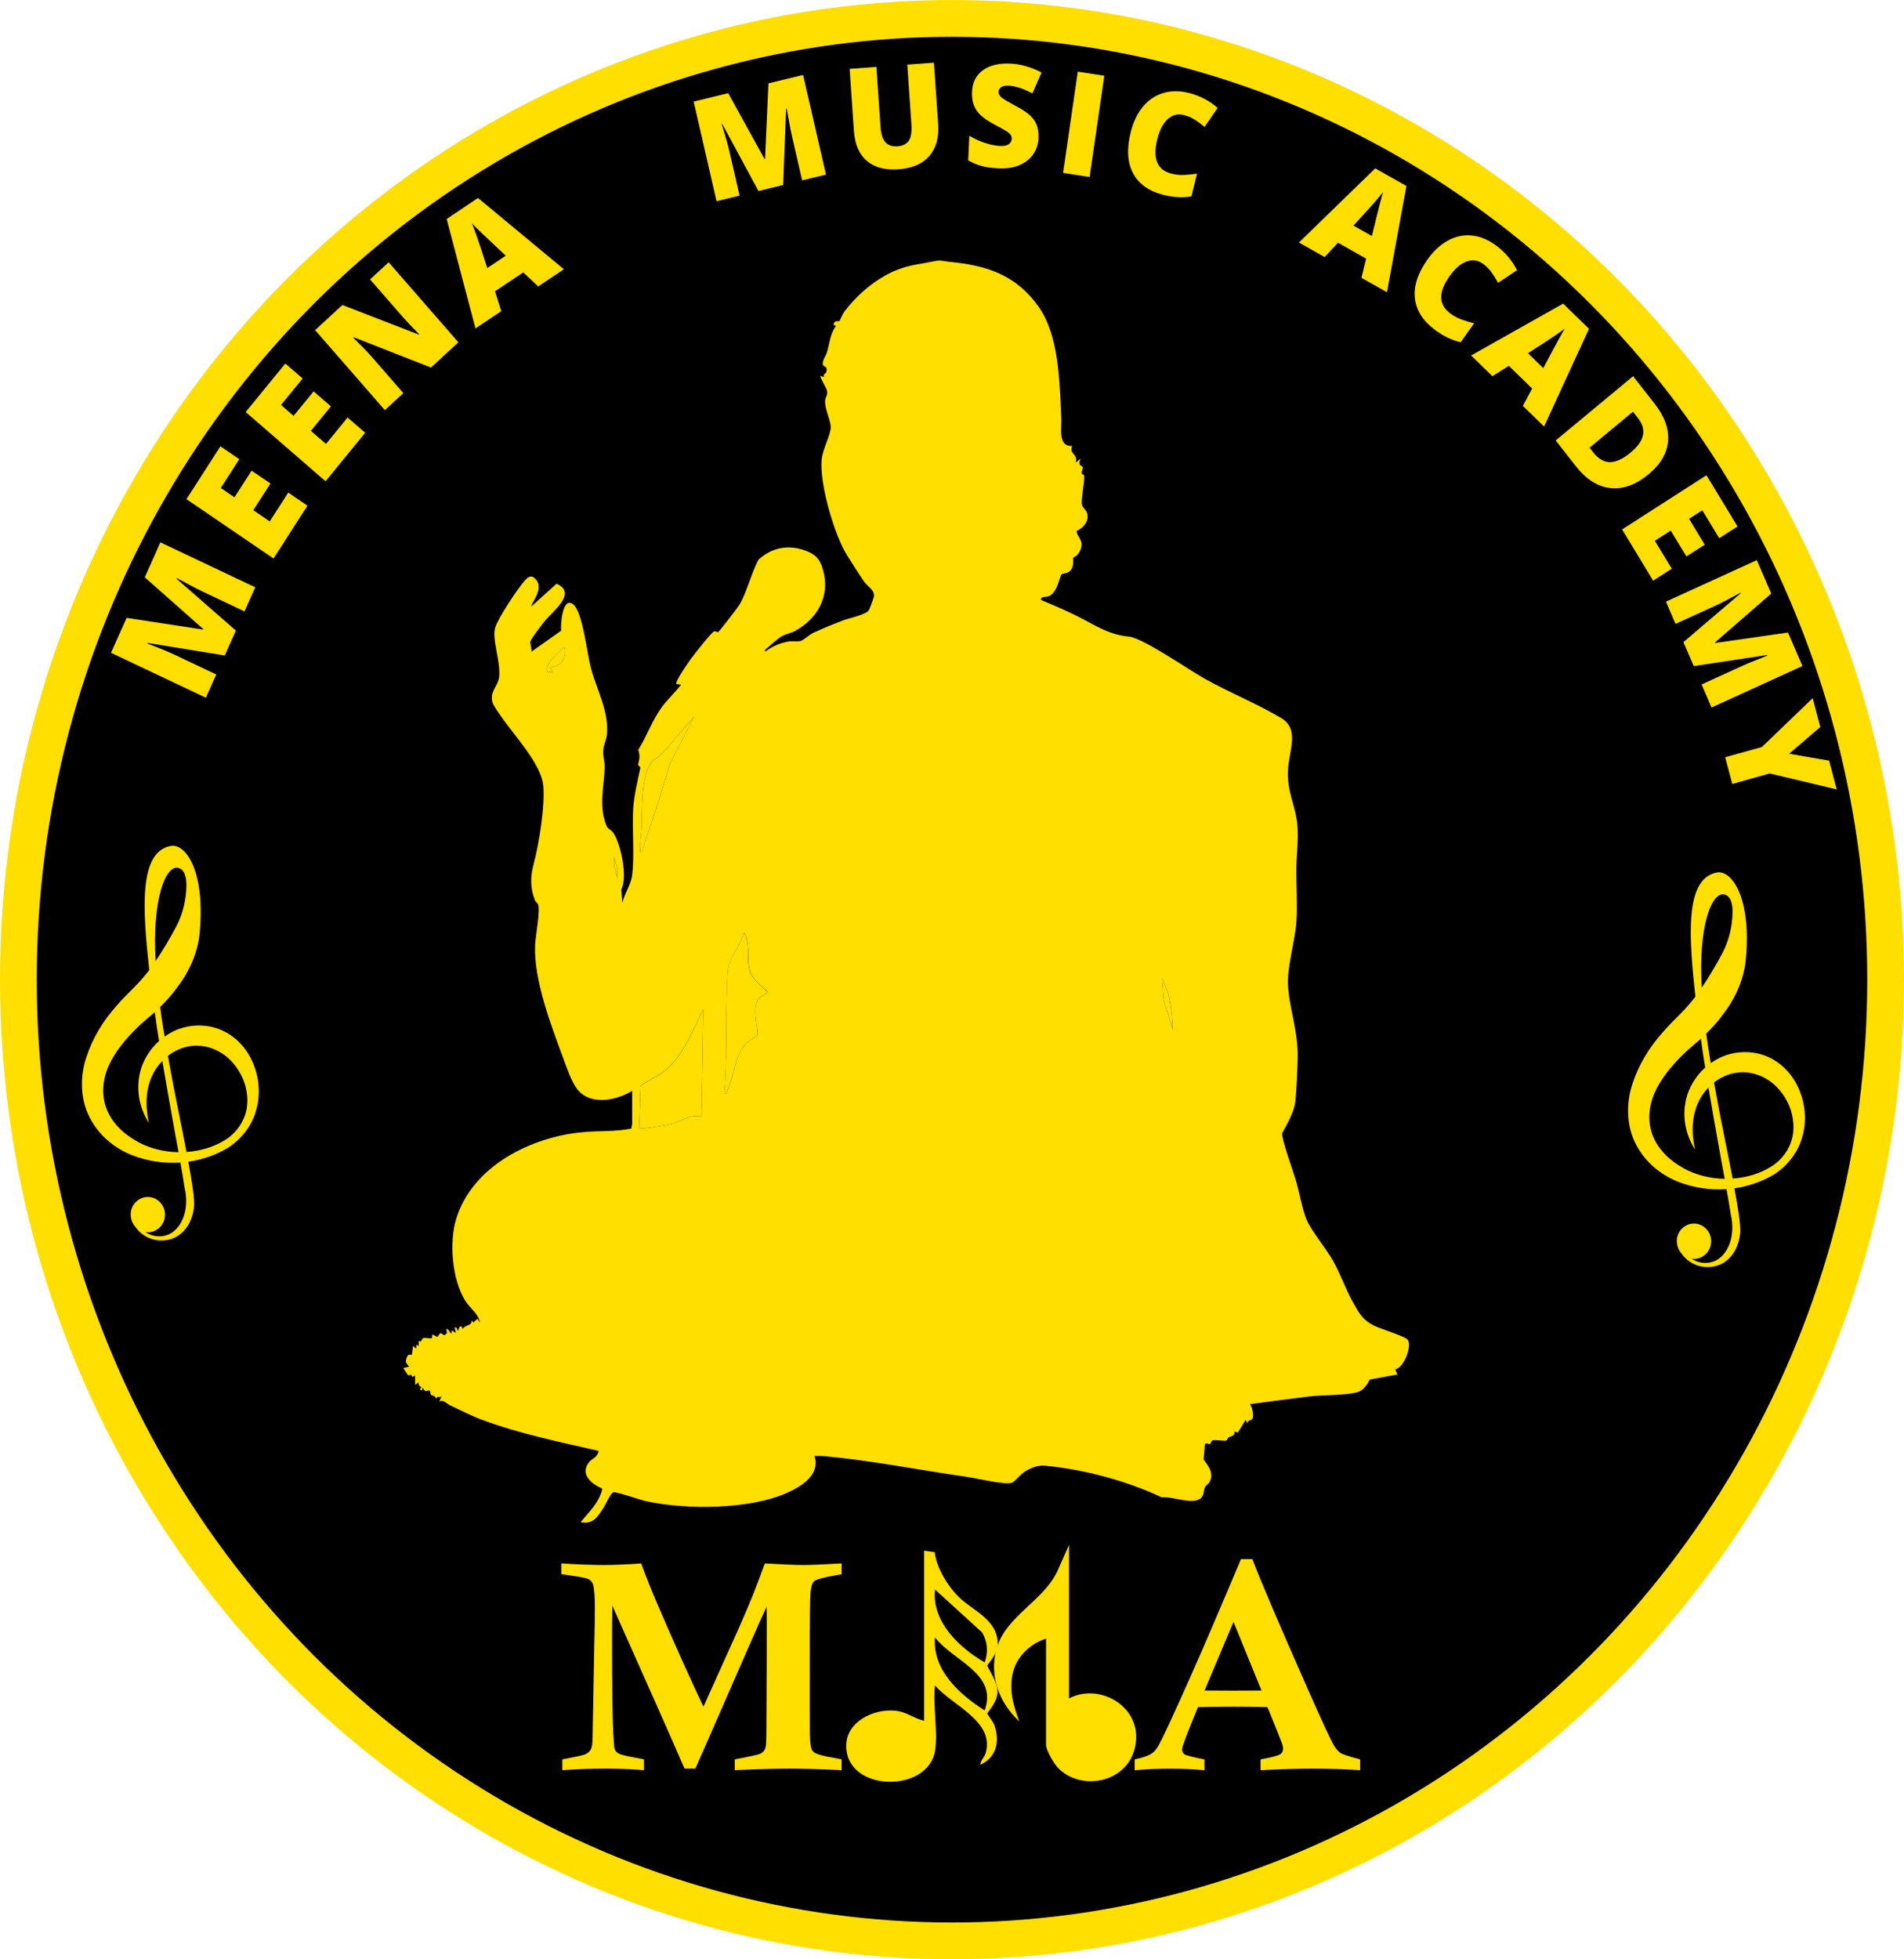 <?xml version="1.0" encoding="UTF-8"?>
<svg id="Layer_1" data-name="Layer 1" xmlns="http://www.w3.org/2000/svg" viewBox="0 0 569.92 586.41">
  <defs>
    <style>
      .cls-1 {
        fill: black	;
        stroke: #FFDF00;
        stroke-miterlimit: 10;
        stroke-width: 11px;
      }

      .cls-2 {
        fill: #FFDF00;
        stroke-width: 0px;
      }

      .cls-3 {
        fill: black;
        stroke-width: 0px;
      }

      .cls-4 {
        fill: #FFDF00;
        stroke: #D3AF37;
        stroke-miterlimit: 5;
        stroke-width: 5px;
      }

    </style>
  </defs>
  <ellipse class="cls-1" cx="284.96" cy="293.21" rx="279.46" ry="287.7"/>
  <path class="cls-2" d="M538.54,326.15c-1.75-4.24-4.97-7.79-8.97-9.65-3.87-1.85-8.25-2.01-11.89-.98-2.14.59-3.99,1.54-5.6,2.68-.16-1-.34-1.99-.5-3-.31-1.92-.58-3.88-.85-5.85,1.74-1.7,3.4-3.53,4.87-5.54,3.65-4.65,6.32-10.34,6.94-16.39,1.78-18.09-3.84-26.77-8.39-26.32-9.96,1.56-8.64,19.06-6.67,37.21-1.34,1.7-2.74,3.37-4.29,4.92l-2.79,2.82c-.92.91-1.89,1.98-2.88,3.13-3.86,4.37-7.02,9.45-8.89,15.25-1.93,5.74-1.82,12.61,1.03,18.02,2.77,5.46,7.52,9.15,12.46,11.18,4.86,1.91,9.86,2.62,14.67,2.28.47,2.59.92,5.11,1.26,7.48,1.51,6.29-.65,11.94-4.45,13.89-2.85,1.34-5.53.62-7.31-.57.2.03.39.08.6.08,2.84.09,5.22-2.22,5.3-5.14.08-2.93-2.18-5.35-5.01-5.44-2.83-.07-5.2,2.23-5.27,5.15,0,.24.03.46.05.69h-.02s0,.01.02.07c.13,1.16.61,2.22,1.35,3.03.14.2.28.4.45.61.84,1.03,2.13,2.13,3.9,2.84,1.8.67,4.07.96,6.52.15,2.44-.77,4.76-3,5.83-5.95.56-1.45.93-3.09.9-4.75-.05-1.8-.27-3.31-.5-5.02-.36-2.35-.78-4.83-1.25-7.36,4.29-.61,8.37-2.06,12.01-4.25,4.05-2.66,7.2-6.76,8.38-11.45,1.29-4.65.77-9.6-1.01-13.83ZM516.36,267.78c2,.65,2.26,3.47,2.24,5.27-.07,4.26-1.08,8.53-3.07,12.27-1.92,3.6-3.92,6.99-6.14,10.28-1.1-18.15,2.94-29.14,6.97-27.82ZM503.9,349.62c-4.03-2.18-7.53-5.53-9.15-9.66-1.64-4.11-1.3-8.73.56-12.96,1.88-4.21,5.07-8.05,8.53-11.43.82-.8,1.72-1.64,2.79-2.53l1.44-1.24c.35-.3.7-.59,1.05-.9.22,1.55.44,3.08.66,4.61.21,1.36.42,2.68.63,4.01-3.04,2.73-4.92,6.21-5.67,9.3-1.24,5.23-.13,9.28.82,11.7.49,1.22.94,2.09,1.29,2.68.34.57.52.86.52.86,0,0-.34-1.35-.61-3.86-.2-2.46-.25-6.21,1.51-10.11.68-1.59,1.75-3.18,3.12-4.59.94,5.58,1.89,10.95,2.8,16.03.68,3.94,1.4,7.7,2.06,11.29-4.27-.07-8.58-1.1-12.34-3.17ZM536.71,339.34c-.55,3.98-3.08,7.79-6.81,9.99-3.28,1.99-7.21,3.14-11.27,3.41-.7-3.72-1.48-7.61-2.31-11.67-1.1-5.38-2.21-11.11-3.27-17.08,1.68-1.3,3.66-2.31,5.94-2.79,5.22-1.09,11.49,1.11,15.26,7.24,1.9,3,2.99,6.89,2.45,10.9Z"/>
  <path class="cls-2" d="M75.74,318.19c-1.75-4.24-4.97-7.79-8.97-9.65-3.87-1.85-8.25-2.01-11.89-.98-2.14.59-3.99,1.54-5.6,2.68-.16-1-.34-1.99-.5-3-.31-1.92-.58-3.88-.85-5.85,1.74-1.7,3.4-3.53,4.87-5.54,3.65-4.65,6.32-10.34,6.94-16.39,1.78-18.09-3.84-26.77-8.39-26.32-9.96,1.56-8.64,19.06-6.67,37.21-1.34,1.7-2.74,3.37-4.29,4.92l-2.79,2.82c-.92.91-1.89,1.98-2.88,3.13-3.86,4.37-7.02,9.45-8.89,15.25-1.93,5.74-1.82,12.61,1.03,18.02,2.77,5.46,7.52,9.15,12.46,11.18,4.86,1.91,9.86,2.62,14.67,2.28.47,2.59.92,5.11,1.26,7.48,1.51,6.29-.65,11.94-4.45,13.89-2.85,1.34-5.53.62-7.31-.57.2.03.39.08.6.08,2.84.09,5.22-2.22,5.3-5.14.08-2.93-2.18-5.35-5.01-5.44-2.83-.07-5.2,2.23-5.27,5.15,0,.24.03.46.05.69h-.02s0,.01.02.07c.13,1.16.61,2.22,1.35,3.03.14.2.28.4.45.61.84,1.03,2.13,2.13,3.9,2.84,1.8.67,4.07.96,6.52.15,2.44-.77,4.76-3,5.83-5.95.56-1.45.93-3.09.9-4.75-.05-1.8-.27-3.31-.5-5.02-.36-2.35-.78-4.83-1.25-7.36,4.29-.61,8.37-2.06,12.01-4.25,4.05-2.66,7.2-6.76,8.38-11.45,1.29-4.65.77-9.6-1.01-13.83ZM53.56,259.82c2,.65,2.26,3.47,2.24,5.27-.07,4.26-1.08,8.53-3.07,12.27-1.92,3.6-3.92,6.99-6.14,10.28-1.1-18.15,2.94-29.14,6.97-27.82ZM41.1,341.66c-4.03-2.18-7.53-5.53-9.15-9.66-1.64-4.11-1.3-8.73.56-12.96,1.88-4.21,5.07-8.05,8.53-11.43.82-.8,1.72-1.64,2.79-2.53l1.44-1.24c.35-.3.7-.59,1.05-.9.22,1.55.44,3.08.66,4.61.21,1.36.42,2.68.63,4.01-3.04,2.73-4.92,6.21-5.67,9.3-1.24,5.23-.13,9.28.82,11.7.49,1.22.94,2.09,1.29,2.68.34.57.52.86.52.86,0,0-.34-1.35-.61-3.86-.2-2.46-.25-6.21,1.51-10.11.68-1.59,1.75-3.18,3.12-4.59.94,5.58,1.89,10.95,2.8,16.03.68,3.94,1.4,7.7,2.06,11.29-4.27-.07-8.58-1.1-12.34-3.17ZM73.91,331.38c-.55,3.98-3.08,7.79-6.81,9.99-3.28,1.99-7.21,3.14-11.27,3.41-.7-3.72-1.48-7.61-2.31-11.67-1.1-5.38-2.21-11.11-3.27-17.08,1.68-1.3,3.66-2.31,5.94-2.79,5.22-1.09,11.49,1.11,15.26,7.24,1.9,3,2.99,6.89,2.45,10.9Z"/>
  <g>
    <path class="cls-2" d="M67.28,196.18l-23.1-3.75-.08.18c3.61,1.37,6.37,2.52,8.3,3.42l12.33,5.85-3.11,6.95-28.39-13.45,4.67-10.45,22.86,3.5.07-.16-17.5-15.48,4.68-10.46,28.39,13.45-3.22,7.21-12.45-5.9c-.65-.31-1.36-.66-2.14-1.05-.78-.39-2.68-1.4-5.69-3.02l-.08.18,17.79,15.53-3.34,7.47Z"/>
    <path class="cls-2" d="M92.04,151.34l-10.17,15.82-26.06-17.76,10.17-15.82,5.65,3.86-5.55,8.61,4.1,2.8,5.13-7.98,5.65,3.85-5.14,7.98,4.92,3.36,5.54-8.63,5.74,3.92Z"/>
    <path class="cls-2" d="M109.31,129.53l-11.87,14.51-23.9-20.72,11.87-14.52,5.18,4.49-6.47,7.91,3.76,3.27,5.99-7.33,5.18,4.49-5.99,7.33,4.51,3.91,6.47-7.91,5.26,4.56Z"/>
    <path class="cls-2" d="M137.2,102.45l-8.19,7.56-23.14-9.08-.14.13c2.51,2.47,4.38,4.4,5.6,5.8l9.4,10.79-5.53,5.11-20.87-23.95,8.15-7.53,22.91,8.88.1-.08c-2.25-2.28-4.01-4.15-5.29-5.62l-9.43-10.83,5.56-5.13,20.87,23.95Z"/>
    <path class="cls-2" d="M161.1,85.73l-4.48-4.2-8.45,5.66,1.87,5.94-7.72,5.17-8.62-32.76,9.37-6.29,25.71,21.33-7.69,5.15ZM151.39,76.53l-3.92-3.67c-.88-.81-2-1.87-3.36-3.19-1.36-1.31-2.32-2.26-2.86-2.86.29.7.73,1.87,1.33,3.52.59,1.65,1.69,4.95,3.28,9.9l5.53-3.71Z"/>
    <path class="cls-2" d="M227.03,57.16l-10.82-20.04-.18.04c1.12,3.59,1.91,6.4,2.37,8.43l2.97,12.95-6.89,1.68-6.85-29.82,10.35-2.52,10.87,19.71.15-.03,1.02-22.61,10.37-2.52,6.85,29.82-7.14,1.74-3-13.08c-.16-.67-.32-1.43-.49-2.27-.17-.83-.55-2.89-1.13-6.16l-.18.04-.88,22.85-7.4,1.8Z"/>
    <path class="cls-2" d="M279.55,18.75l1.27,18.4c.27,4-.61,7.18-2.64,9.53-2.03,2.36-5.11,3.68-9.22,3.99-4.02.29-7.18-.55-9.49-2.52-2.31-1.97-3.6-4.96-3.87-8.96l-1.28-18.59,8.01-.58,1.23,17.94c.15,2.16.65,3.7,1.49,4.62.84.91,2.03,1.32,3.55,1.21,1.62-.12,2.77-.68,3.44-1.71.67-1.02.92-2.64.77-4.84l-1.23-17.9,7.97-.58Z"/>
    <path class="cls-2" d="M310.86,41.24c-.09,1.9-.63,3.56-1.63,4.98-1,1.43-2.39,2.51-4.18,3.24-1.79.73-3.86,1.04-6.22.92-1.97-.1-3.61-.32-4.93-.67-1.32-.35-2.68-.93-4.09-1.7l.34-7.37c1.49.88,3.04,1.6,4.66,2.13,1.62.54,3.12.84,4.49.91,1.19.06,2.06-.11,2.63-.51.57-.4.87-.93.91-1.61.02-.42-.08-.79-.28-1.11-.21-.33-.55-.67-1.03-1.01-.48-.34-1.75-1.06-3.84-2.16-1.88-1-3.29-1.95-4.21-2.85-.92-.89-1.59-1.91-2-3.03-.41-1.13-.58-2.44-.52-3.95.13-2.83,1.23-4.97,3.28-6.45,2.05-1.48,4.81-2.13,8.27-1.96,3.06.15,6.14,1.04,9.25,2.66l-2.74,6.26c-2.7-1.45-5.05-2.22-7.06-2.32-1.04-.05-1.8.1-2.29.45-.49.35-.75.8-.77,1.37-.03.6.25,1.16.82,1.66.58.51,2.16,1.45,4.76,2.84,2.49,1.31,4.2,2.67,5.12,4.08.93,1.41,1.34,3.15,1.24,5.21Z"/>
    <path class="cls-2" d="M318.21,51.76l4.4-30.31,7.94,1.22-4.4,30.31-7.94-1.22Z"/>
    <path class="cls-2" d="M354.42,34.44c-1.84-.48-3.47-.08-4.89,1.22-1.42,1.3-2.46,3.32-3.14,6.07-1.41,5.72-.01,9.12,4.18,10.22,1.27.33,2.54.47,3.82.41,1.28-.05,2.58-.18,3.91-.39l-1.67,6.79c-2.66.47-5.5.31-8.52-.47-4.32-1.13-7.32-3.3-8.99-6.5-1.67-3.2-1.9-7.26-.68-12.18.76-3.07,1.98-5.63,3.67-7.67,1.69-2.04,3.74-3.41,6.14-4.12,2.41-.7,5.03-.68,7.86.06,3.1.8,5.89,2.28,8.37,4.41l-3.93,5.7c-.93-.79-1.88-1.5-2.85-2.13-.97-.63-2.07-1.11-3.28-1.42Z"/>
    <path class="cls-2" d="M407.51,83.16l1.41-5.76-8.42-4.76-4,4.29-7.69-4.35,22.84-22.19,9.34,5.28-5.83,31.8-7.65-4.33ZM410.64,70.64l1.24-5.04c.26-1.13.62-2.58,1.08-4.34.46-1.77.81-3.02,1.05-3.76-.44.56-1.2,1.47-2.28,2.73-1.08,1.25-3.28,3.68-6.6,7.29l5.51,3.12Z"/>
    <path class="cls-2" d="M443.96,79.01c-1.54-1.15-3.19-1.4-4.98-.74-1.79.66-3.49,2.13-5.11,4.42-3.37,4.77-3.31,8.46.19,11.09,1.06.79,2.19,1.41,3.4,1.84,1.21.44,2.46.83,3.77,1.14l-4,5.66c-2.64-.58-5.22-1.82-7.73-3.71-3.61-2.7-5.6-5.86-5.99-9.47-.39-3.6.87-7.47,3.77-11.56,1.81-2.57,3.88-4.47,6.18-5.71,2.31-1.25,4.7-1.74,7.19-1.47,2.49.27,4.91,1.29,7.28,3.06,2.58,1.93,4.64,4.37,6.17,7.3l-5.7,3.79c-.58-1.09-1.21-2.12-1.88-3.07-.68-.95-1.52-1.81-2.53-2.57Z"/>
    <path class="cls-2" d="M455.84,121.48l2.77-5.2-6.97-6.79-4.92,3.11-6.38-6.2,27.55-15.53,7.74,7.54-13.44,29.26-6.34-6.18ZM461.94,110.18l2.43-4.56c.53-1.02,1.23-2.33,2.11-3.92.87-1.59,1.52-2.72,1.94-3.37-.57.43-1.52,1.12-2.87,2.05-1.35.93-4.08,2.71-8.18,5.34l4.57,4.45Z"/>
    <path class="cls-2" d="M493.48,141.93c-3.86,3.21-7.7,4.59-11.49,4.15-3.8-.44-7.24-2.63-10.32-6.58l-6.01-7.67,23.17-19.23,6.43,8.2c2.97,3.81,4.32,7.53,4.04,11.18-.29,3.65-2.22,6.96-5.81,9.94ZM488.06,135.47c2.13-1.76,3.36-3.5,3.72-5.2.35-1.71-.16-3.44-1.53-5.19l-1.46-1.86-12.98,10.77,1.12,1.43c1.52,1.94,3.19,2.91,5,2.9,1.81-.01,3.86-.96,6.13-2.85Z"/>
    <path class="cls-2" d="M494.83,173.79l-9.29-15.33,25.25-16.22,9.3,15.33-5.48,3.52-5.06-8.36-3.97,2.55,4.69,7.74-5.48,3.52-4.69-7.74-4.76,3.06,5.07,8.35-5.56,3.57Z"/>
    <path class="cls-2" d="M503.88,192.2l17.15-14.63-.07-.18c-3.22,1.79-5.76,3.11-7.61,3.95l-11.82,5.39-2.87-6.66,27.21-12.42,4.31,10.01-16.82,14.62.07.16,21.77-3.13,4.32,10.03-27.21,12.42-2.97-6.91,11.93-5.44c.62-.29,1.31-.59,2.08-.92.77-.32,2.66-1.08,5.68-2.28l-.07-.17-21.98,3.32-3.08-7.16Z"/>
    <path class="cls-2" d="M535.53,225.59l11.98,2.08,2.27,8.6-20.06-4.77-11.21,3.14-2.11-8,10.99-3.06,15.2-14.62,2.28,8.64-9.33,8Z"/>
  </g>
  <g>
    <path class="cls-2" d="M168.03,471.16v-3.23c5.05.32,9.22.48,12.5.48,3.5,0,7.3-.16,11.4-.48,1.19,3.32,2.74,7.24,4.67,11.78,5.26,12.21,9.91,22.58,13.96,31.1l10.69-23.73c1.7-3.87,3.05-7.04,4.05-9.53,1-2.49,2.21-5.69,3.63-9.62,5.35.32,9.25.48,11.67.48,2.09,0,5.86-.16,11.33-.48v3.23c-.84.17-1.48.29-1.9.35-3.63.64-5.73,1.22-6.31,1.74-.58.52-.94,1.61-1.1,3.25s-.23,8.24-.23,19.78c0,14.66.01,22.3.04,22.94.08,2.3.25,3.71.48,4.23s.54.9.91,1.13c.98.58,3.05,1.12,6.2,1.61l1.9.39v3.23c-6.83-.32-12.03-.48-15.61-.48s-9.15.16-16.37.48v-3.23c4.46-.84,6.97-1.39,7.52-1.64.55-.25.97-.57,1.25-.98.28-.41.47-.96.57-1.66.1-.7.15-3.68.15-8.94.06-11.43.08-20.35.08-26.78,0-.61-.01-2.52-.04-5.71-1.56,3.31-7.23,16.23-17.04,38.73l-4.28,9.73h-3.26c-3.2-7.41-10.4-23.67-21.6-48.76-.06,3.81-.09,7.04-.09,9.68,0,14.51.13,24.1.38,28.79.14,2.68.28,4.17.42,4.49.2.55.62,1,1.27,1.35.65.35,2.57.8,5.76,1.35.4.09.97.2,1.74.35v3.23c-4.01-.32-7.88-.48-11.61-.48s-8.04.16-12.84.48v-3.23c3.67-.67,5.9-1.15,6.69-1.44.79-.29,1.38-.77,1.78-1.44.4-.67.59-1.92.59-3.75l.51-27.74c.11-4.86.17-8.46.17-10.82,0-3.63-.18-6.02-.55-7.15-.23-.7-.66-1.22-1.3-1.57-.64-.35-2.7-.75-6.19-1.22-.45-.06-1.12-.16-2-.31Z"/>
    <path class="cls-2" d="M377.32,529.83v-3.23c3.42-.64,5.39-1.17,5.93-1.57.54-.41.8-.96.8-1.66,0-.41-.08-.87-.25-1.4-.45-1.22-1.92-4.9-4.4-11.02-3.97-.09-7.29-.13-9.94-.13-2.17,0-5.79.04-10.87.13-3.17,7.64-4.75,11.82-4.75,12.55s.23,1.22.68,1.55c.45.34,2.46.85,6.01,1.55v3.23c-3.56-.32-6.96-.48-10.21-.48-3.5,0-7.06.16-10.68.48v-3.23c2.54-.55,4.29-1.18,5.25-1.88.65-.47,1.24-1.17,1.78-2.1,1.1-1.83,4.4-8.92,9.89-21.28,3.48-7.82,8.45-19.39,14.9-34.71h3.39c2.63,6.83,8.06,19.58,16.31,38.24,4.58,10.38,7.32,16.28,8.22,17.7.62.99,1.24,1.69,1.86,2.1.62.41,2.58,1.05,5.89,1.92v3.23c-5-.32-9.65-.48-13.94-.48s-9.53.16-15.89.48ZM369.22,485.43l-8.66,20.54,8.39.04c2,0,4.89-.01,8.65-.04l-8.38-20.54Z"/>
    <g>
      <path class="cls-2" d="M339.61,523.53c-2.68,10.18-16.15,12.6-22.93,5.59-1.15-1.19-3.57-5.22-3.57-6.87v-31.8c-4.25,1.28-8.43,4.93-9.76,9.57-1.52,5.31-.11,10.27,1.77,15.21-5.81-5.29-9.13-13.43-6.86-21.63,2.82-10.17,14.29-14.3,18.47-23.85l3.26-7.37v45.97c9.41-5.01,22.84,2.93,19.62,15.17Z"/>
      <path class="cls-2" d="M295.53,498.51c.04-.53,3.24-3.28,3.12-6.84-.24-6.9-7.29-9.55-11.39-13.43-3.48-3.3-6.94-8.97-7.48-13.68l-3.17-.43v50.92c-3.03-.73-5.5-2.81-8.8-3.06-6.58-.51-14.3,3.36-14.51,10.24-.41,14.17,24.36,14.65,26.57,1.89.98-5.68-.72-13.73,0-19.68,5.24,6.1,17.66,10.6,15.24,20.04-.38,1.49-1.6,2.26-1.66,3.7,4.9-2.19,5.87-7.18,4.19-11.85-.4-1.09-2.13-3.26-2.13-3.46,0-.36,2.94-3.23,3.08-6.33.13-3.1-3.08-7.54-3.05-8.03ZM279.86,475.73l14.13,12.88c1.63,2.86,1.85,5.88.74,8.95-7.83-4.57-15.83-12.27-14.87-21.84ZM294.73,511.93c-7.72-4.9-15.62-12.13-14.87-21.85,5.46,7.08,18.89,10.78,14.87,21.85Z"/>
    </g>
  </g>
  <g>
    <path class="cls-2" d="M421.24,400.88c-.61-.87-8.09-3.19-9.85-4.06-3.53-1.78-4.45-3.56-6.4-7.04-2.3-4.1-3.68-8.36-6.02-12.5-1.99-3.56-6.67-9.15-7.93-12.37-1.27-3.1-2.18-8.48-3.26-12-.65-2.19-4.33-12.37-3.99-13.78,1.27-2.15,3.41-6.21,3.83-8.69.46-3.1.73-10.43.81-13.86.19-8.11-2.8-15.64-2.91-22.47-.08-5.38,2.15-12.71,2.53-18.25.35-5.17-.08-11.01,0-16.26.04-4.1.65-8.19.31-12.33-.5-6.46-3.22-9.89-2.8-17.13.31-5.5,3.49-11.92-2.07-15.23-7.05-4.22-15.68-7.7-23.08-11.88-4.71-2.65-18.44-12.17-22.54-12.5-6.44-.58-10.81-3.93-16.71-6.75-3.14-1.53-6.4-2.86-9.58-4.22-.19-1.2,1.61-.7,2.61-1.24,2.45-1.28,3.03-6,3.56-6.41.65-.5,2.22,0,3.14-1.9.57-1.24.15-2.61.46-3.15.08-.17.88-.37,1.19-.83,2.99-4.01-.5-5.34-.23-7.16,1.99-.79,3.99-3.19,2.99-5.55-.34-.91-1.42-1.41-1.49-2.65-.11-2.15.81-6.04.73-8.44-1.53-.54-.27-1.61-.42-2.36-.11-.58-1.65-.29-.69-2.57l-1.42,1.16c.73-2.86-2.15-2.4-1.07-5.01-4.41.37-3.1-5.5-3.26-8.32-.54-10.68-.61-24.62-6.82-33.36-6.9-9.73-15.87-12.37-26.68-13.41-3.03-.33-2.26-.66-5.48,0-2.41.5-5.17.83-7.55,1.53-7.13,1.99-13.72,7.24-18.44,13.41-.5.7-1.34,2.69-1.49,2.86-.08.08-1.46-.5-1.72,1.03l.73.37c-1.76,2.32-1.92,5.26-2.72,7.95-.27.91-1.72,2.81-1.07,3.89.31.46,1.38.17.88,2.03-.04.29-1.07.54-.69,1.45l-1.07-.37c-.23.29,1.8,3.6,1.99,4.43.27,1.37-.54,1.95-.58,3.1-.04,2.69,1.65,5.63,1.69,7.82,0,2.28-2.41,6.54-2.72,9.68-.69,7.24,3.83,22.76,7.7,28.8,1.53,2.36,3.49,5.59,5.02,7.74,1.07,1.53,3.41,2.65,2.87,4.72-.08.37-1.34,3.68-1.46,3.85-1,1.41-6.13,2.4-7.9,3.1-2.8,1.08-6.09,2.4-8.78,3.68-1.19.58-2.84,2.11-3.56,2.36-1.23.41-2.53,0-3.76.21-2.53.41-4.94,1.45-7.05,3.06-.19-.83.42-.87.81-1.24.84-.83,3.18-2.81,4.1-3.35,1.3-.74,2.84-.95,4.18-1.7,7.01-3.89,10.85-11.09,7.82-19.49-1.04-2.81-2.8-3.77-5.4-4.68-4.83-1.61-9.62-.66-13.49,2.9-2.15,4.01-3.49,9.77-5.75,13.57-.5.83-5.9,7.82-6.32,8.11-.19.17-.77-.33-1.15-.25-.73.12-6.32,7.28-7.17,8.48-.69.95-4.71,6.7-4.18,7.33l1.42.17c-1.76,2.28-4.22,4.55-5.86,6.83-2.84,3.89-4.41,8.61-6.98,12.66.57,1.9.38,2.61-.08,4.51l.73.79c-.81,3.85-1.88,8.15-2.15,12.04-.42,6.21.46,14.61-.38,20.53-.34,2.44-2.38,5.46-2.87,7.99l-.34-4.1c2.07-3.68-.27-14.07-2.49-17.05-.69-.87-1.49-.91-1.99-2.11-2.41-5.96-.54-11.92-.5-17.63,0-1.61-.58-3.15-.38-5.05.12-1.45.88-2.86,1.04-4.3.77-7.04-3.14-13.78-4.83-20.32-1.07-4.06-2.38-16.47-5.21-18.79-3.18-2.61-3.87,5.88-3.64,7.86l-8.89,6.29c.19-.99-.42-2.03-.34-2.9.04-.79,3.64-5.46,4.45-6.41,2.34-2.86,9.7-8.28,3.41-11.05l-7.51,6.79c-.42-.54,3.83-5.05,1.42-7.95-1.26-1.57-2.26-1.08-3.41.21-2.07,2.32-8.01,11.22-8.85,14.03-1.11,3.52,1.69,10.1,1.15,14.86-.31,2.77-2.84,4.22-1.99,7.53.23.95,1.92,3.31,2.57,4.22,3.72,5.5,12.11,14.28,12.65,20.82.54,6.29-1.3,17.42-2.91,23.51-1,3.68-1,7.12.38,10.64.19.58.81.91.96,1.28.73,1.9-.77,9.6-.88,12.21-.46,10.47,4.83,24.13,8.43,33.9.92,2.52,2.45,6.91,3.95,8.94,3.87,5.38,11.84,3.77,16.67.79v9.89c0,.29-.31.87-.15,1.37-4.87,1.08-10.08.62-15.1,1.16-14.6,1.45-32.39,9.73-37.41,25.87-2.18,7.08-1.23,18.17,2.64,24.46,1.46,2.4,4.06,3.93,4.45,6.62l-.73-1.16-1.27,1.16-.5-.74c.19,1.86-1.88,1.28-2.72,2.69l-.19-.75c-.96-.33-.84.87-1.07,1.12-.35.46-.23-1.37-1.07-.74l.38,1.53-1.27-.79c.19,2.52-1-.95-1.61-.37l.19,1.16-.73.7-1.27-.7-.88,1.2-1.46-.79-.19,1.16c-.77.12-1.92-.25-2.61-.04-.46.17-.38,1.53-1.34.79v1.57l-.69-.41-.04,1.2-1.03-.79c.04.5-.15,2.52-.38,2.69-.11.08-1-.66-1.49.95-.42,1.53,0,1.41.77,2.57l-1.76.37,1.42,2.15c.54.29,1-.66,1.23.54l.92-.37v2.73l1.07-.79c-.15.87.15,1.03.73,1.41l-.34.91c.96.25.5-.25.88-.74.5,1.9,1.69.62,1.99.91.31.29.19,1.03.46,1.32.15.17,1.3.12,1.49,1.24.27-1.12.73-.33,1.61-.79l-.69,1.57c1.23-.75,2.18.58,3.14,1.03,3.45,1.61,6.4,3.19,9.89,4.47,11,4.1,23.27,6.62,34.69,9.23-.34,2.03-1.88,2.19-2.8,3.31-3.03,3.64.84,6.75,3.87,7.95l-.04.46c-1.04,3.97-3.99,6.62-6.4,9.6,3.6.74,4.87-1.32,6.75-4.14.69-1.03,2.26-4.72,3.1-4.8,1.07-.12,7.67,2.19,9.47,2.61,12.04,2.69,31.24,2.65,42.66-2.52,4.02-1.82,9.85-5.3,8.01-10.93,1,0,1.99-.04,2.99.04,13.84,1.28,28.83,4.22,42.74,6.21,2.57.37,11.77,2.57,13.49,1.7.73-.37,2.61-2.57,3.76-3.31,1.92-1.16,3.91-1.95,6.06-1.74,11.61,1.08,24.42,4.51,34.92,9.48,2.95-.54,10.27,2.86,12.15-.37.5-.79.38-1.9.77-2.69.31-.58,1.03-.95,1.38-1.57,1.42-2.61-.38-4.76-1.8-6.75l.38-4.51c.31-.58,1.23.04,1.49-.08.42-.25.38-.95.77-1.08,1-.25,3.3.21,4.14.04.31-.08.35-.7.69-.91.96-.62,2.03-.37,1.72-1.82l1.04.37,2.38-3.85.54,1.16c-.12-1.2,1.26-.95,1.46-1.45.46-1.08,0-3.48-.73-4.39,5.9-.79,11.84-1.61,17.79-2.32,4.22-.5,10.69-.25,14.53-1.32,1.49-.46,2.91-2.24,3.49-3.72l8.36-1.53-.73-1.53c2.64-.41,5.17-6.95,3.76-8.94ZM164.76,199.71l.69,1.57-1.46-.17c-1.69-1.28,2.95-5.79,3.99-6.62.34-.33.46-.74,1.07-.58.58,3.35-1.3,5.59-4.29,5.79ZM183.81,259.18l-.04-2.86,1.04,3.72.04,2.86-1.03-3.72ZM191.67,253.8c-.08-2.28.31-4.14.38-6.21.15-5.63-.31-15.69,3.37-20.03.58-.66,1.15-.37,1.61-.87,3.83-3.85,7.17-8.19,10.77-12.25l-7.24,14.07c-2.61,8.98-5.56,17.84-8.55,26.61-.61.12-.34-.87-.34-1.32ZM209.99,334.21c-3.45-.74-6.06,1.28-8.97,2.15-1.15.33-9.35,1.74-9.7,1.32l.42-12.71c2.41-1.78,5.25-2.86,7.59-4.8,5.14-4.26,8.2-12.08,11.19-18.13l-.54,32.16ZM227.32,298.7c-2.26,2.48-.69,7.74-.5,10.84-.23.83-2.8,2.07-3.53,2.81-3.41,3.44-3.49,9.81-5.63,14.11-.23.5.12.99-.84.74.81-9.52.42-19.29.69-28.89.08-2.19.12-7.37.54-9.1.69-2.9,3.91-6.83,4.68-10.06,2.15,3.6.5,8.19,1.92,11.92.77,2.07,3.49,4.3,5.1,5.71-.54.91-1.8,1.24-2.41,1.9ZM348.29,299.03l-.46-6.29,1.8,4.43c.96,3.6,1.34,7.33,1.42,11.09l-2.76-9.23Z"/>
    <path class="cls-2" d="M209.98,334.22c-3.44-.76-6.06,1.29-8.96,2.15-1.13.33-9.37,1.72-9.71,1.34l.44-12.71c2.4-1.79,5.26-2.87,7.58-4.8,5.15-4.26,8.22-12.11,11.19-18.16l-.54,32.18Z"/>
    <path class="cls-2" d="M227.33,298.68c-2.27,2.5-.7,7.76-.53,10.85-.19.86-2.78,2.08-3.51,2.82-3.41,3.46-3.5,9.82-5.63,14.1-.26.51.11,1-.87.78.83-9.55.42-19.29.71-28.9.07-2.2.12-7.38.53-9.09.69-2.91,3.9-6.86,4.68-10.06,2.15,3.58.48,8.18,1.9,11.9.79,2.06,3.5,4.32,5.09,5.73-.53.91-1.8,1.23-2.39,1.87Z"/>
    <path class="cls-2" d="M192.02,255.14c-.63.09-.34-.88-.36-1.35-.09-2.28.31-4.12.37-6.19.18-5.64-.29-15.69,3.39-20.02.57-.67,1.15-.4,1.63-.89,3.8-3.86,7.15-8.21,10.77-12.25l-7.25,14.07c-2.63,8.97-5.57,17.83-8.55,26.62Z"/>
    <path class="cls-2" d="M351.06,308.24l-2.78-9.2-.45-6.3,1.8,4.44c.94,3.6,1.34,7.31,1.42,11.06Z"/>
    <path class="cls-2" d="M169.05,193.9c.57,3.34-1.29,5.59-4.31,5.82l.72,1.54-1.46-.17c-1.7-1.25,2.93-5.76,3.97-6.62.36-.3.46-.75,1.08-.58Z"/>
    <polygon class="cls-2" points="184.84 262.89 183.81 259.17 183.77 256.31 184.8 260.03 184.84 262.89"/>
  </g>
</svg>